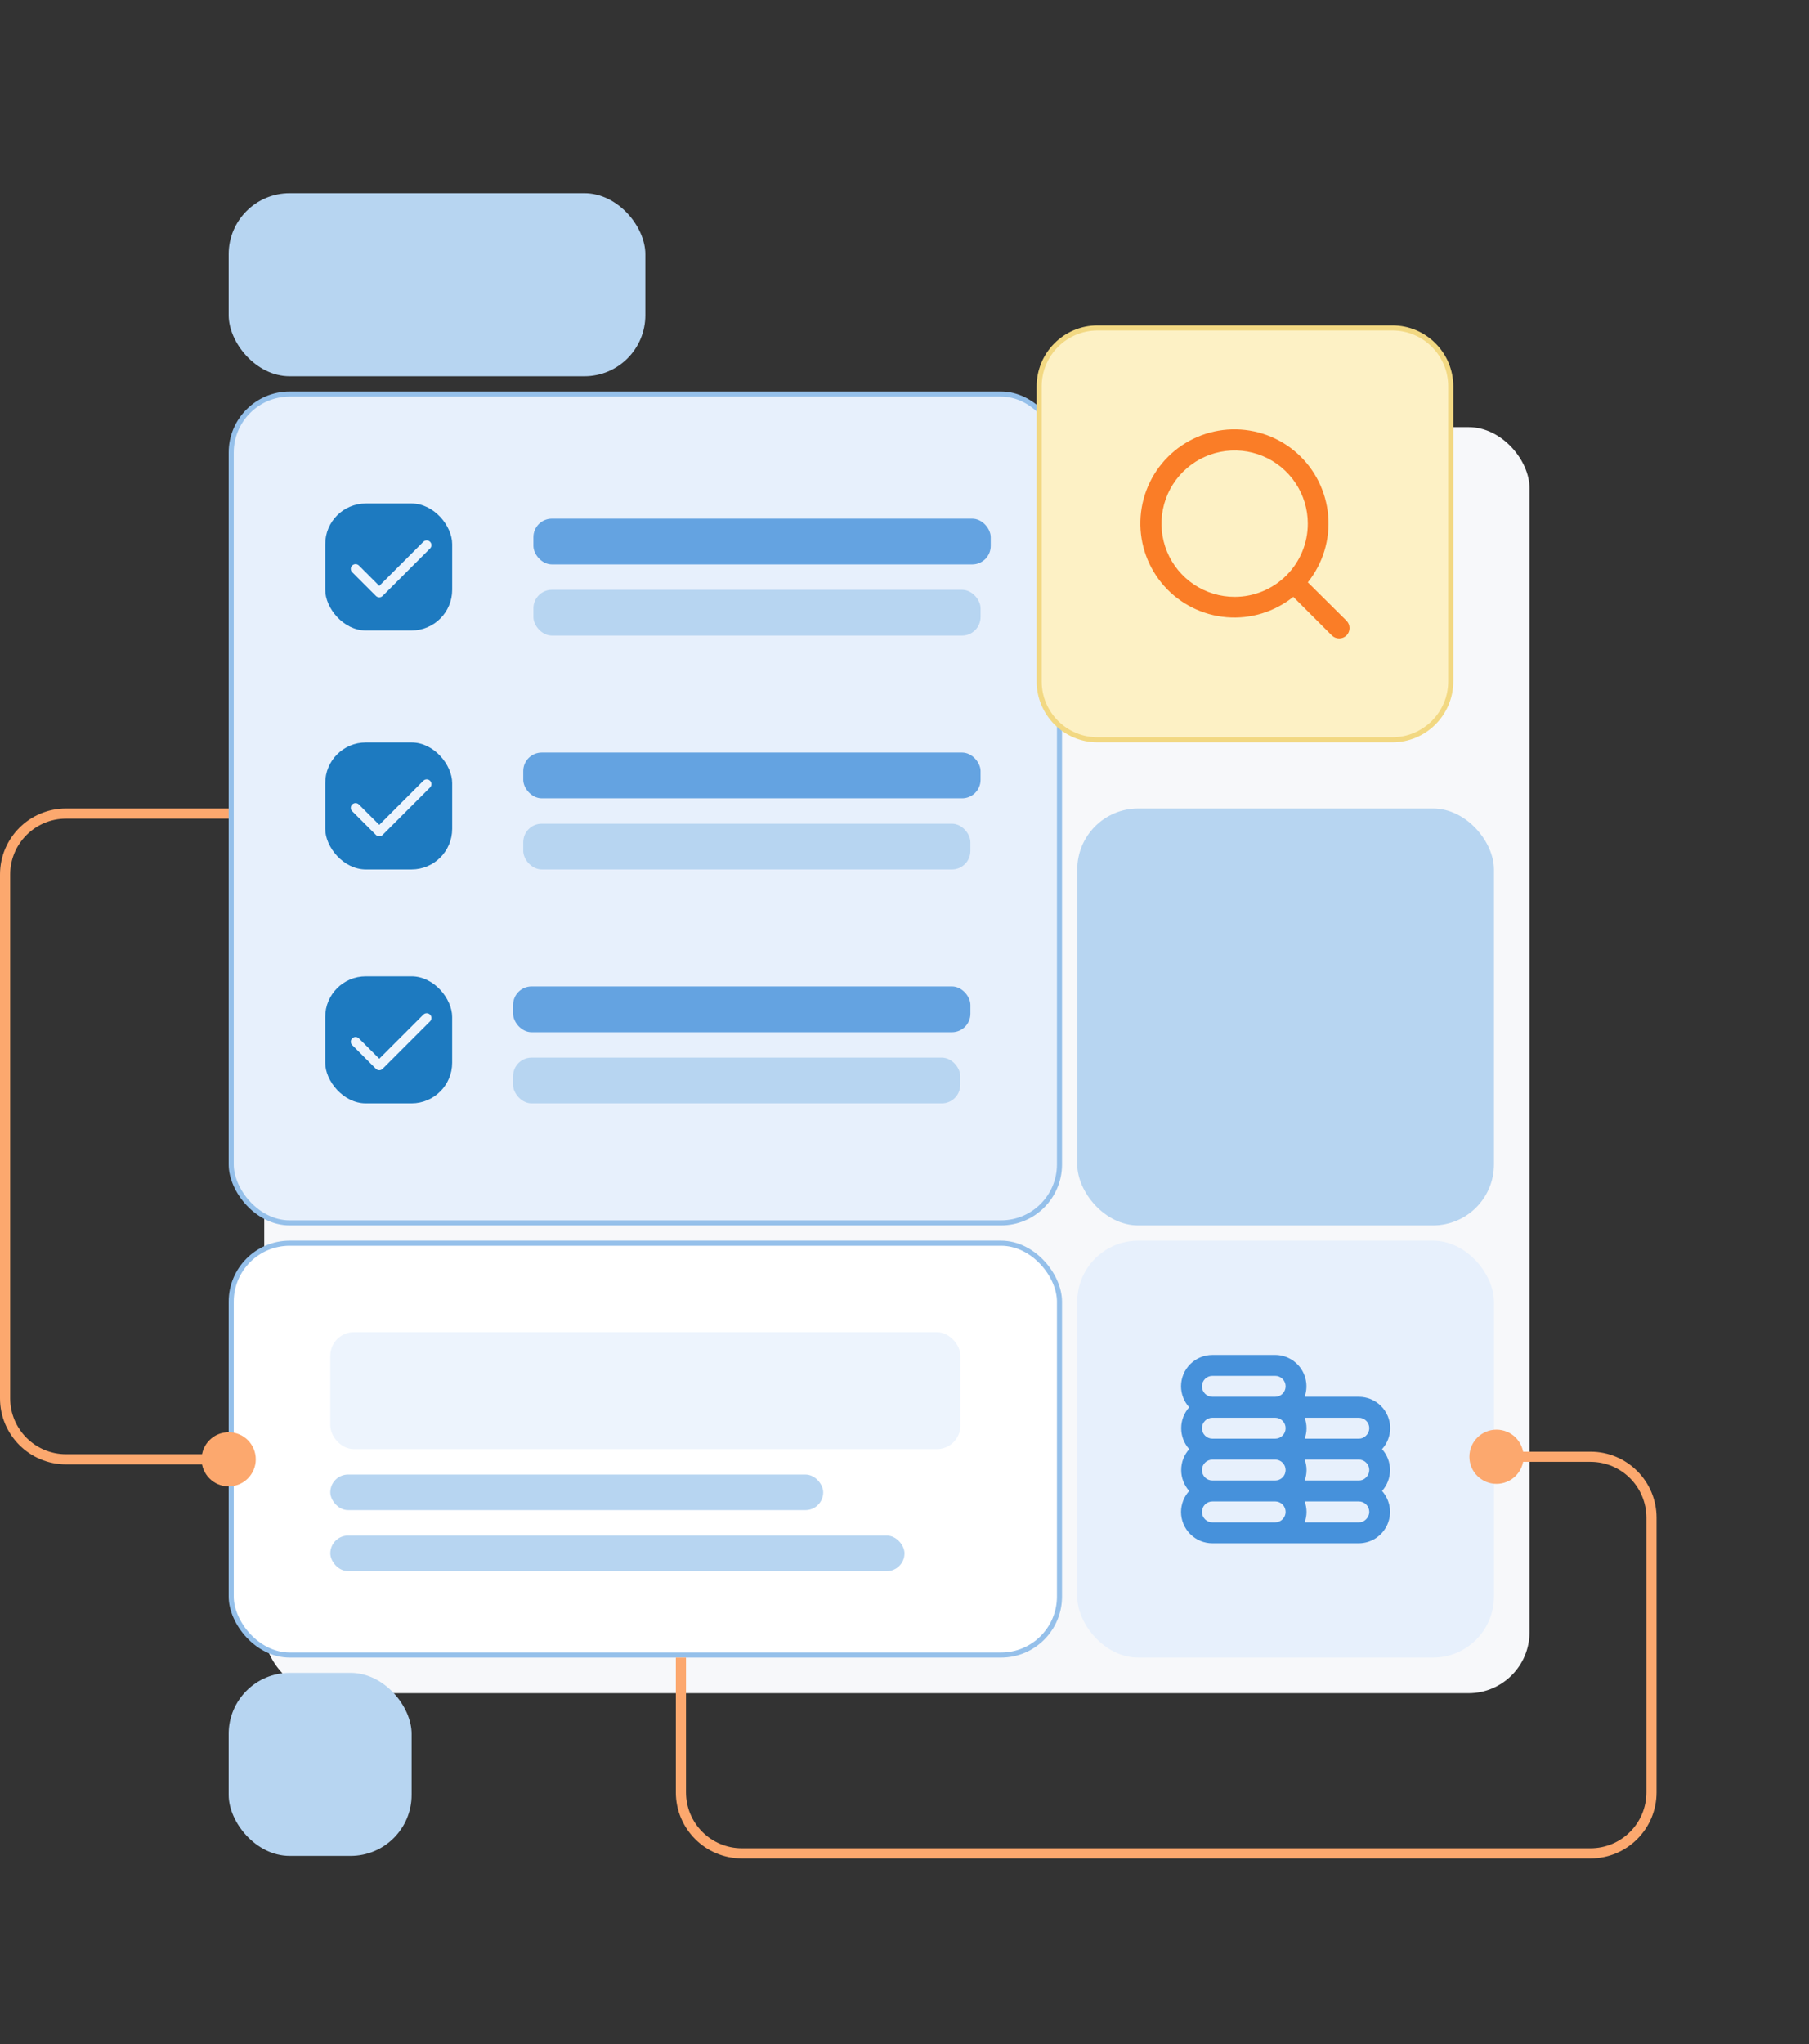 <svg width="356" height="402" viewBox="0 0 356 402" fill="none" xmlns="http://www.w3.org/2000/svg">
<rect x="0" y="0" width="356" height="402" fill="#333333" stroke="none"/>
<rect x="52" y="84" width="249" height="249" rx="12" fill="#F7F8FA"/>
<rect x="45.5" y="77.5" width="163" height="163" rx="11.5" fill="#E7F0FC"/>
<rect x="45.5" y="77.5" width="163" height="163" rx="11.5" stroke="#95C0EA"/>
<rect x="64" y="99.018" width="24.983" height="24.983" rx="7.994" fill="#1D7AC0"/>
<path d="M69.969 111.878L74.635 116.544L83.969 107.211" stroke="#EDF4FD" stroke-width="1.867" stroke-linecap="round" stroke-linejoin="round"/>
<rect x="104.969" y="102.004" width="90" height="9" rx="3.64" fill="#64A3E1"/>
<rect x="104.969" y="116" width="88" height="9" rx="3.64" fill="#B7D5F1"/>
<rect x="64" y="146.018" width="24.983" height="24.983" rx="7.994" fill="#1D7AC0"/>
<g clip-path="url(#clip0_8035_9183)">
<path d="M69.969 158.879L74.635 163.545L83.969 154.212" stroke="#EDF4FD" stroke-width="1.867" stroke-linecap="round" stroke-linejoin="round"/>
</g>
<rect x="102.969" y="148.004" width="90" height="9" rx="3.64" fill="#64A3E1"/>
<rect x="102.969" y="162" width="88" height="9" rx="3.64" fill="#B7D5F1"/>
<rect x="63.996" y="192.018" width="24.983" height="24.983" rx="7.994" fill="#1D7AC0"/>
<g clip-path="url(#clip1_8035_9183)">
<path d="M69.969 204.878L74.635 209.544L83.969 200.211" stroke="#EDF4FD" stroke-width="1.867" stroke-linecap="round" stroke-linejoin="round"/>
</g>
<rect x="100.973" y="194.004" width="90" height="9" rx="3.64" fill="#64A3E1"/>
<rect x="100.973" y="208" width="88" height="9" rx="3.64" fill="#B7D5F1"/>
<rect x="45.5" y="244.5" width="163" height="81" rx="11.5" fill="white"/>
<rect x="45.5" y="244.5" width="163" height="81" rx="11.5" stroke="#95C0EA"/>
<rect x="65" y="262" width="124" height="23" rx="4.646" fill="#EDF4FD"/>
<rect x="65" y="290" width="97" height="7" rx="3.5" fill="#B7D5F1"/>
<rect x="65" y="302" width="113" height="7" rx="3.5" fill="#B7D5F1"/>
<rect x="45" y="329" width="36" height="36" rx="12" fill="#B7D5F1"/>
<rect x="212" y="244" width="82" height="82" rx="12" fill="#E7F0FC"/>
<path d="M271.977 285C273.001 283.873 273.573 282.407 273.582 280.884C273.582 279.246 272.931 277.676 271.774 276.518C270.616 275.36 269.045 274.71 267.408 274.71H256.747C257.076 273.78 257.177 272.785 257.043 271.808C256.908 270.831 256.541 269.9 255.973 269.094C255.404 268.288 254.651 267.63 253.776 267.175C252.901 266.719 251.93 266.48 250.944 266.478H238.596C236.958 266.478 235.388 267.128 234.23 268.286C233.072 269.444 232.422 271.014 232.422 272.652C232.431 274.175 233.003 275.641 234.027 276.768C233.015 277.899 232.455 279.365 232.455 280.884C232.455 282.402 233.015 283.868 234.027 285C233.015 286.131 232.455 287.597 232.455 289.116C232.455 290.634 233.015 292.1 234.027 293.232C233.003 294.359 232.431 295.824 232.422 297.348C232.422 298.985 233.072 300.555 234.23 301.713C235.388 302.871 236.958 303.522 238.596 303.522H267.408C268.597 303.515 269.759 303.166 270.754 302.515C271.749 301.864 272.535 300.94 273.018 299.853C273.5 298.766 273.659 297.563 273.474 296.389C273.289 295.214 272.769 294.118 271.977 293.232C272.989 292.1 273.549 290.634 273.549 289.116C273.549 287.597 272.989 286.131 271.977 285ZM250.944 299.406H238.596C238.05 299.406 237.527 299.189 237.141 298.803C236.755 298.417 236.538 297.893 236.538 297.348C236.538 296.802 236.755 296.278 237.141 295.892C237.527 295.507 238.05 295.29 238.596 295.29H250.944C251.49 295.29 252.013 295.507 252.399 295.892C252.785 296.278 253.002 296.802 253.002 297.348C253.002 297.893 252.785 298.417 252.399 298.803C252.013 299.189 251.49 299.406 250.944 299.406ZM250.944 291.174H238.596C238.05 291.174 237.527 290.957 237.141 290.571C236.755 290.185 236.538 289.661 236.538 289.116C236.538 288.57 236.755 288.046 237.141 287.66C237.527 287.275 238.05 287.058 238.596 287.058H250.944C251.49 287.058 252.013 287.275 252.399 287.66C252.785 288.046 253.002 288.57 253.002 289.116C253.002 289.661 252.785 290.185 252.399 290.571C252.013 290.957 251.49 291.174 250.944 291.174ZM250.944 282.942H238.596C238.05 282.942 237.527 282.725 237.141 282.339C236.755 281.953 236.538 281.429 236.538 280.884C236.538 280.338 236.755 279.814 237.141 279.428C237.527 279.042 238.05 278.826 238.596 278.826H250.944C251.49 278.826 252.013 279.042 252.399 279.428C252.785 279.814 253.002 280.338 253.002 280.884C253.002 281.429 252.785 281.953 252.399 282.339C252.013 282.725 251.49 282.942 250.944 282.942ZM250.944 274.71H238.596C238.05 274.71 237.527 274.493 237.141 274.107C236.755 273.721 236.538 273.197 236.538 272.652C236.538 272.106 236.755 271.582 237.141 271.196C237.527 270.81 238.05 270.594 238.596 270.594H250.944C251.49 270.594 252.013 270.81 252.399 271.196C252.785 271.582 253.002 272.106 253.002 272.652C253.002 273.197 252.785 273.721 252.399 274.107C252.013 274.493 251.49 274.71 250.944 274.71ZM268.828 298.809C268.646 299.001 268.425 299.154 268.181 299.256C267.936 299.359 267.673 299.41 267.408 299.406H256.747C257.241 298.078 257.241 296.617 256.747 295.29H267.408C267.954 295.29 268.477 295.507 268.863 295.892C269.249 296.278 269.466 296.802 269.466 297.348C269.462 297.621 269.404 297.891 269.294 298.142C269.184 298.393 269.026 298.62 268.828 298.809ZM268.828 290.577C268.646 290.769 268.425 290.922 268.181 291.024C267.936 291.127 267.673 291.178 267.408 291.174H256.747C257.241 289.846 257.241 288.385 256.747 287.058H267.408C267.954 287.058 268.477 287.275 268.863 287.66C269.249 288.046 269.466 288.57 269.466 289.116C269.462 289.389 269.404 289.659 269.294 289.91C269.184 290.161 269.026 290.388 268.828 290.577ZM268.828 282.345C268.646 282.537 268.425 282.69 268.181 282.792C267.936 282.895 267.673 282.946 267.408 282.942H256.747C257.241 281.614 257.241 280.153 256.747 278.826H267.408C267.954 278.826 268.477 279.042 268.863 279.428C269.249 279.814 269.466 280.338 269.466 280.884C269.462 281.157 269.404 281.427 269.294 281.678C269.184 281.929 269.026 282.156 268.828 282.345Z" fill="#4691DB"/>
<rect x="212" y="159" width="82" height="82" rx="12" fill="#B7D5F1"/>
<path d="M289.167 286.5C289.167 289.446 291.554 291.833 294.5 291.833C297.446 291.833 299.833 289.446 299.833 286.5C299.833 283.554 297.446 281.167 294.5 281.167C291.554 281.167 289.167 283.554 289.167 286.5ZM294.5 286.5V287.5H313V286.5V285.5H294.5V286.5ZM325 298.5H324V352.5H325H326V298.5H325ZM313 364.5V363.5H146V364.5V365.5H313V364.5ZM134 352.5H135V326H134H133V352.5H134ZM146 364.5V363.5C139.925 363.5 135 358.575 135 352.5H134H133C133 359.68 138.82 365.5 146 365.5V364.5ZM325 352.5H324C324 358.575 319.075 363.5 313 363.5V364.5V365.5C320.18 365.5 326 359.68 326 352.5H325ZM313 286.5V287.5C319.075 287.5 324 292.425 324 298.5H325H326C326 291.32 320.18 285.5 313 285.5V286.5Z" fill="#FCA86E"/>
<path d="M216 64.5H274C280.351 64.5 285.5 69.649 285.5 76V134C285.5 140.351 280.351 145.5 274 145.5H216C209.649 145.5 204.5 140.351 204.5 134V76C204.5 69.649 209.649 64.5 216 64.5Z" fill="#FDF1C5"/>
<path d="M216 64.5H274C280.351 64.5 285.5 69.649 285.5 76V134C285.5 140.351 280.351 145.5 274 145.5H216C209.649 145.5 204.5 140.351 204.5 134V76C204.5 69.649 209.649 64.5 216 64.5Z" stroke="#F2D882"/>
<g clip-path="url(#clip2_8035_9183)">
<path d="M265 122.097L257.369 114.528C260.331 110.835 261.766 106.147 261.378 101.429C260.989 96.711 258.808 92.321 255.283 89.161C251.757 86.002 247.155 84.313 242.423 84.442C237.69 84.572 233.187 86.51 229.84 89.857C226.492 93.205 224.554 97.708 224.425 102.44C224.295 107.173 225.984 111.775 229.143 115.3C232.303 118.826 236.693 121.007 241.411 121.395C246.13 121.783 250.817 120.349 254.51 117.387L262.079 124.956C262.271 125.149 262.498 125.302 262.749 125.406C262.999 125.511 263.268 125.564 263.54 125.564C263.811 125.564 264.08 125.511 264.331 125.406C264.581 125.302 264.809 125.149 265 124.956C265.371 124.572 265.578 124.06 265.578 123.526C265.578 122.993 265.371 122.48 265 122.097ZM242.972 117.387C240.124 117.387 237.341 116.543 234.973 114.961C232.605 113.379 230.76 111.13 229.67 108.499C228.581 105.868 228.296 102.973 228.851 100.181C229.407 97.388 230.778 94.822 232.791 92.809C234.805 90.796 237.37 89.424 240.163 88.869C242.956 88.313 245.851 88.598 248.482 89.688C251.112 90.778 253.361 92.623 254.943 94.991C256.525 97.358 257.369 100.142 257.369 102.99C257.369 106.808 255.852 110.47 253.152 113.17C250.452 115.87 246.79 117.387 242.972 117.387Z" fill="#FA7D27"/>
</g>
<path d="M39.667 287C39.667 289.946 42.054 292.333 45 292.333C47.946 292.333 50.333 289.946 50.333 287C50.333 284.054 47.946 281.667 45 281.667C42.054 281.667 39.667 284.054 39.667 287ZM45 160V159H13V160V161H45V160ZM1 172H0V275H1H2V172H1ZM13 287V288H45V287V286H13V287ZM1 275H0C0 282.18 5.82 288 13 288V287V286C6.925 286 2 281.075 2 275H1ZM13 160V159C5.82 159 0 164.82 0 172H1H2C2 165.925 6.925 161 13 161V160Z" fill="#FCA86E"/>
<rect x="45" y="38" width="82" height="36" rx="12" fill="#B7D5F1"/>
<defs>
<clipPath id="clip0_8035_9183">
<rect width="31.978" height="31.978" fill="white" transform="translate(60 138.023)"/>
</clipPath>
<clipPath id="clip1_8035_9183">
<rect width="31.978" height="31.978" fill="white" transform="translate(60 184.023)"/>
</clipPath>
<clipPath id="clip2_8035_9183">
<rect width="42" height="42" fill="white" transform="translate(224 84)"/>
</clipPath>
</defs>
</svg>

